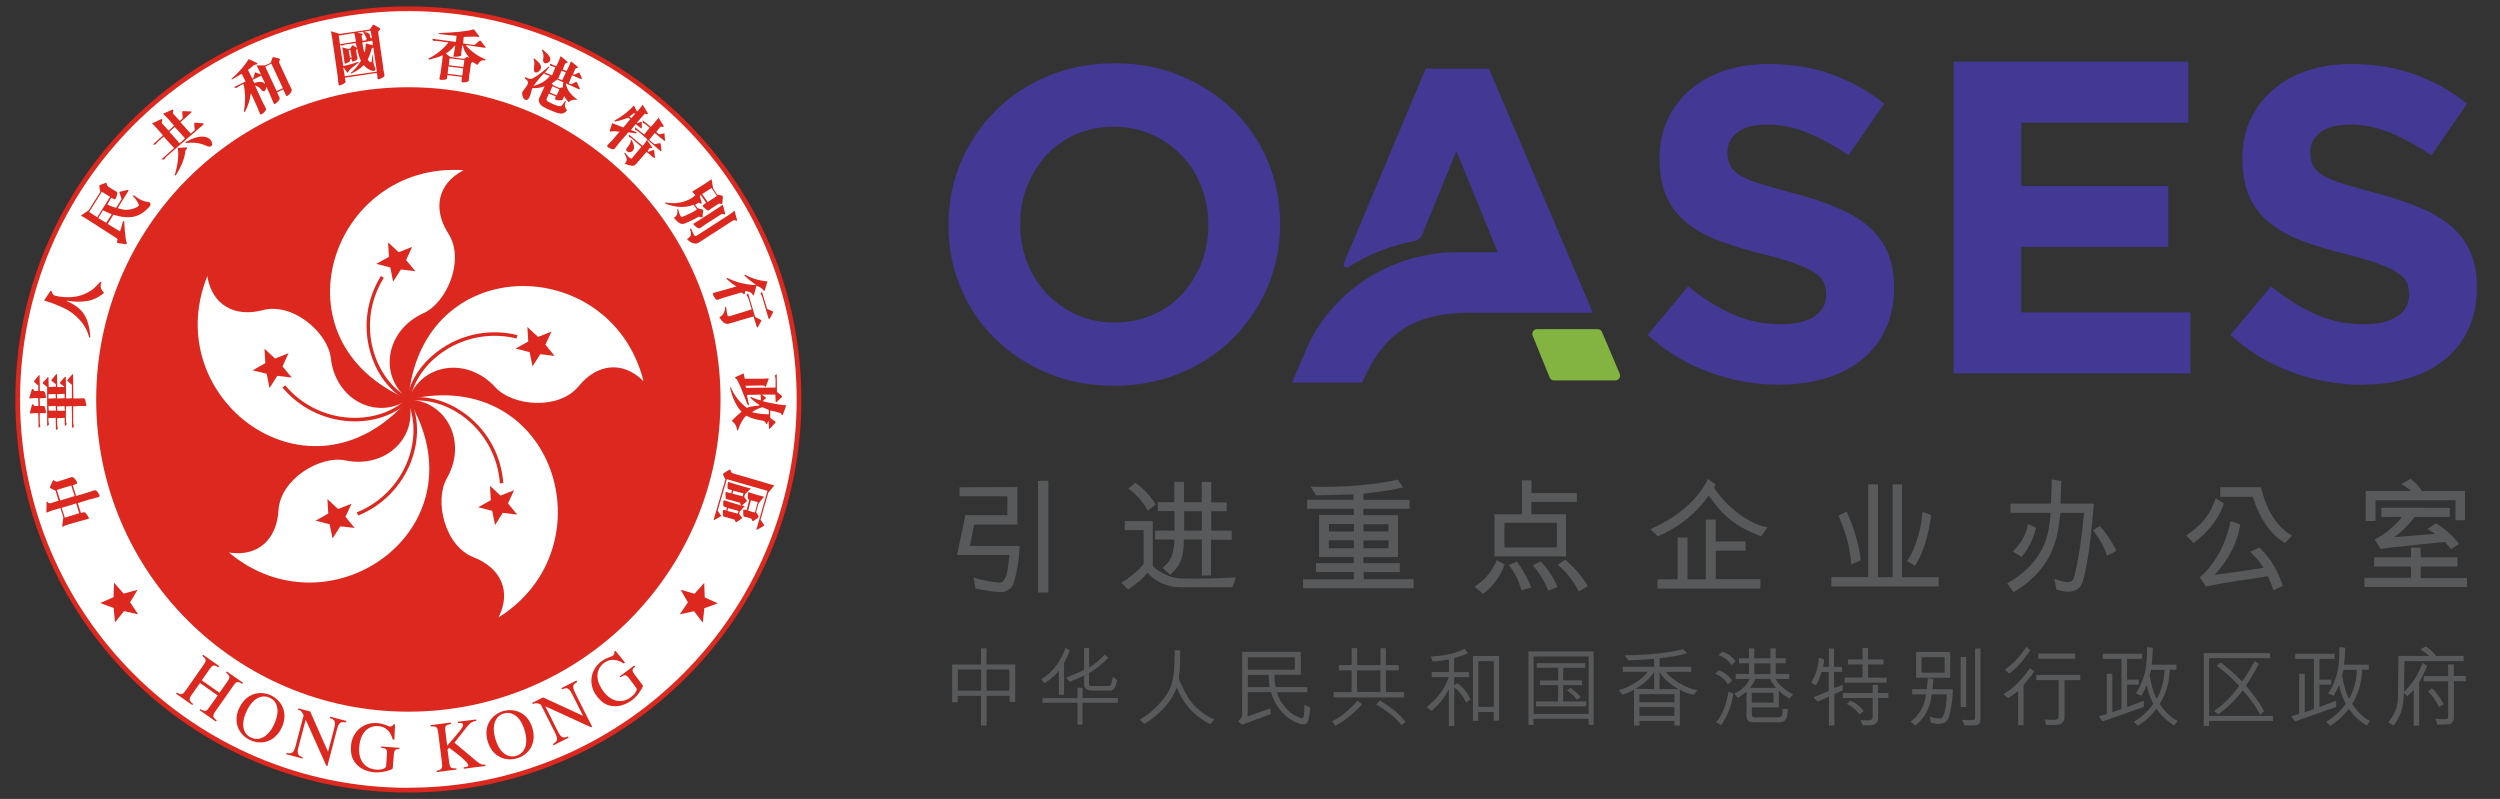 <?xml version="1.0" encoding="UTF-8"?><svg id="Layer_1" xmlns="http://www.w3.org/2000/svg" viewBox="0 0 234.41 74.91"><rect x="0" y="0" width="234.41" height="74.91" fill="#333333" stroke="none"/><defs><style>.cls-1{fill:#fff;}.cls-2,.cls-3{fill:#dc281e;}.cls-4{fill:#443895;}.cls-5{fill:#58595b;}.cls-6{fill:#83b341;}.cls-3{fill-rule:evenodd;}</style></defs><g><g><g><path class="cls-4" d="M139.61,6.44h-5.93l-7.67,18.24c-.11,.27,.19,.51,.43,.36,1.83-1.17,3.9-2.01,6.12-2.42,.35-.07,.65-.3,.79-.63l3.21-7.82,3.88,9.48h-3.84c-1.46,0-2.88,.21-4.23,.59-4.07,1.14-7.47,3.88-9.38,7.46-.25,.47-.48,.94-.67,1.43l-1.17,2.75h6.56c1.77-4.02,4.23-6.56,10.1-6.56h11.54l-9.74-22.88Z"/><path class="cls-4" d="M104.44,36.17c-2.25,0-4.33-.4-6.22-1.19-1.89-.79-3.53-1.86-4.91-3.22-1.38-1.35-2.45-2.94-3.22-4.76-.77-1.82-1.15-3.78-1.15-5.87v-.08c0-2.09,.39-4.04,1.17-5.87,.78-1.82,1.86-3.42,3.24-4.8,1.38-1.38,3.02-2.46,4.93-3.26,1.91-.79,3.99-1.19,6.24-1.19s4.33,.4,6.22,1.19c1.89,.79,3.53,1.87,4.91,3.22,1.38,1.35,2.45,2.94,3.22,4.76,.76,1.82,1.15,3.78,1.15,5.87v.08c0,2.09-.39,4.04-1.17,5.87-.78,1.82-1.86,3.42-3.24,4.8-1.38,1.38-3.02,2.46-4.93,3.26-1.91,.79-3.99,1.19-6.24,1.19Zm.08-5.93c1.28,0,2.46-.24,3.55-.71,1.09-.47,2.01-1.13,2.78-1.96,.77-.84,1.36-1.8,1.8-2.9,.43-1.1,.65-2.28,.65-3.53v-.08c0-1.25-.22-2.44-.65-3.55-.43-1.11-1.04-2.09-1.84-2.92-.79-.83-1.73-1.5-2.82-1.98-1.09-.49-2.27-.73-3.55-.73s-2.5,.24-3.57,.71c-1.07,.47-1.99,1.13-2.76,1.96-.77,.84-1.36,1.8-1.8,2.9-.43,1.1-.65,2.28-.65,3.53v.08c0,1.25,.22,2.44,.65,3.55,.43,1.11,1.04,2.09,1.84,2.92,.79,.83,1.73,1.5,2.8,1.98,1.07,.49,2.26,.73,3.57,.73Z"/><path class="cls-4" d="M166.9,36.08c-2.23,0-4.41-.38-6.56-1.15-2.14-.77-4.09-1.94-5.85-3.53l3.8-4.55c1.34,1.09,2.71,1.95,4.11,2.59,1.41,.64,2.94,.96,4.61,.96,1.34,0,2.37-.24,3.11-.73,.74-.49,1.11-1.16,1.11-2.03v-.08c0-.42-.08-.79-.23-1.11-.15-.32-.45-.62-.88-.9s-1.03-.56-1.8-.84c-.77-.28-1.77-.57-2.99-.88-1.48-.36-2.82-.77-4.02-1.21-1.2-.44-2.22-.99-3.06-1.65-.84-.65-1.49-1.47-1.95-2.44-.46-.97-.69-2.19-.69-3.63v-.08c0-1.34,.25-2.54,.75-3.61,.5-1.07,1.2-2,2.1-2.78,.9-.78,1.97-1.38,3.22-1.8,1.25-.42,2.62-.63,4.13-.63,2.14,0,4.11,.32,5.91,.96,1.8,.64,3.44,1.56,4.95,2.76l-3.34,4.84c-1.31-.89-2.59-1.59-3.84-2.11-1.25-.51-2.51-.77-3.76-.77s-2.19,.24-2.82,.73c-.63,.49-.94,1.09-.94,1.82v.08c0,.47,.09,.88,.27,1.23,.18,.35,.51,.66,.98,.94,.47,.28,1.12,.54,1.95,.79,.82,.25,1.86,.54,3.12,.88,1.48,.39,2.8,.83,3.96,1.32,1.16,.49,2.14,1.07,2.93,1.75,.79,.68,1.4,1.48,1.8,2.4,.4,.92,.61,2.02,.61,3.3v.08c0,1.45-.26,2.74-.79,3.86-.53,1.13-1.26,2.07-2.2,2.84-.94,.77-2.06,1.35-3.37,1.75-1.3,.4-2.75,.61-4.34,.61Z"/><path class="cls-4" d="M221.55,36.08c-2.23,0-4.41-.38-6.56-1.15-2.14-.77-4.09-1.94-5.85-3.53l3.8-4.55c1.34,1.09,2.71,1.95,4.11,2.59,1.41,.64,2.94,.96,4.61,.96,1.34,0,2.37-.24,3.11-.73,.74-.49,1.11-1.16,1.11-2.03v-.08c0-.42-.08-.79-.23-1.11-.15-.32-.45-.62-.88-.9s-1.03-.56-1.8-.84c-.77-.28-1.77-.57-2.99-.88-1.48-.36-2.82-.77-4.02-1.21-1.2-.44-2.22-.99-3.06-1.65-.84-.65-1.49-1.47-1.95-2.44-.46-.97-.69-2.19-.69-3.63v-.08c0-1.34,.25-2.54,.75-3.61,.5-1.07,1.2-2,2.1-2.78,.9-.78,1.97-1.38,3.22-1.8,1.25-.42,2.62-.63,4.13-.63,2.14,0,4.11,.32,5.91,.96,1.8,.64,3.44,1.56,4.95,2.76l-3.34,4.84c-1.31-.89-2.59-1.59-3.84-2.11-1.25-.51-2.51-.77-3.76-.77s-2.19,.24-2.82,.73c-.63,.49-.94,1.09-.94,1.82v.08c0,.47,.09,.88,.27,1.23,.18,.35,.51,.66,.98,.94,.47,.28,1.12,.54,1.95,.79,.82,.25,1.86,.54,3.12,.88,1.48,.39,2.8,.83,3.96,1.32,1.16,.49,2.14,1.07,2.93,1.75,.79,.68,1.4,1.48,1.8,2.4,.4,.92,.61,2.02,.61,3.3v.08c0,1.45-.26,2.74-.79,3.86-.53,1.13-1.26,2.07-2.2,2.84-.94,.77-2.06,1.35-3.37,1.75-1.3,.4-2.75,.61-4.34,.61Z"/><path class="cls-6" d="M143.71,31.48l1.59,3.91c.07,.17,.23,.28,.42,.28h5.74c.32,0,.54-.33,.41-.63l-1.66-3.91c-.07-.17-.23-.27-.41-.27h-5.67c-.32,0-.54,.32-.42,.62Z"/><path class="cls-4" d="M183.17,5.78h22.01v5.72h-15.66v5.93h13.78v5.72h-13.78v6.14h15.87v5.72h-22.21V5.78Z"/></g><g><path class="cls-5" d="M95.61,51.16c-.06,1.32-.26,2.56-.6,3.64-.21,.4-.63,.67-1.05,.72-.85-.02-1.67-.15-2.5-.35-.06-.33-.09-.63-.17-1,.86,.24,1.61,.41,2.41,.45,.18,.02,.33-.06,.43-.21,.39-.59,.41-1.5,.52-2.37h-4.91l.78-3.74h3.93s.01-1.77,.01-1.77h-4.49v-.84s5.42-.02,5.42-.02v3.51h-4.05l-.4,2.01h4.68Zm2.69-6.07v10.47h-.97v-10.47h.97Z"/><path class="cls-5" d="M115.57,55.06h-4.84c-1.28,0-2.37-.5-3.14-1.36-.37,.51-1.14,1.14-1.82,1.57l-.63-.63c.67-.4,1.43-.98,2.09-1.75v-3.19h-1.77v-.84h2.63v4.21c.34,.38,1.44,1.11,2.5,1.16,2.24,.09,3.99-.04,5.3-.09l-.33,.91Zm-7.94-7.17c-.41-.8-1.26-1.72-1.83-2.07l.64-.55c.68,.47,1.28,1.03,1.92,2.03l-.73,.59Zm5.05-.79v-1.91h.89v1.91h1.45v.84h-1.45v1.82h1.92v.85h-1.94v3.35h-.86v-3.38h-1.69c-.01,1.38-.13,2.32-1.28,3.31l-.72-.64c.81-.65,1.07-1.3,1.12-2.66h-1.82v-.84h1.83v-1.83h-1.57v-.84h1.55v-1.9h.91v1.91h1.65Zm-1.65,2.66h1.66v-1.82h-1.66v1.82Z"/><path class="cls-5" d="M122.89,45.63c2.6,.12,6.54-.2,8.16-.67l.52,.74c-1.31,.32-2.56,.45-3.72,.59v.58s4.32,0,4.32,0v.84h-4.33v.59h3.25v3.93h-3.25v.57h3.41v.84h-3.39s.02,.67,.02,.67h4.66s.01,.85,.01,.85h-10.37v-.84s4.76,0,4.76,0v-.69h-3.55v-.83h3.54v-.58s-3.25,0-3.25,0v-3.93h3.26v-.58h-4.38v-.85h4.35v-.5l-3.51,.09-.52-.84Zm1.71,5.77h2.34s.01-.74,.01-.74h-2.35v.74Zm2.35-1.56v-.71h-2.34v.71h2.34Zm.89-.01h2.34v-.68h-2.34v.68Zm0,.84v.73h2.35v-.74s-2.35,.01-2.35,.01Z"/><path class="cls-5" d="M138.26,55.01c1.02-.63,1.64-1.46,2.08-2.47l.74,.38c-.41,1.24-1.3,2.23-2.02,2.76l-.8-.67Zm1.88-6.79h2.56v-3.18h.9v1.19h4.25v.83h-4.26v1.15h3.25v3.96h-6.71v-3.94Zm5.84,.8h-4.92v2.31h4.92v-2.31Zm-3.76,3.64c.47,.59,1,1.48,1.36,2.43l-.93,.26c-.22-.87-.58-1.62-1.19-2.37l.77-.32Zm2.24-.02c.6,.6,1.22,1.51,1.58,2.41l-.87,.33c-.33-.84-.89-1.76-1.46-2.37l.76-.37Zm3.57,2.81c-.46-.92-1.23-1.9-1.97-2.5l.7-.47c.83,.72,1.62,1.59,2.12,2.48l-.85,.5Z"/><path class="cls-5" d="M160.71,45.71c.97,1.55,3.14,3.45,5.02,3.73l-.59,.84c-2.8-.98-4-2.48-4.92-3.83-.87,1.25-2.21,2.72-4.78,3.83l-.69-.66c1.89-.85,4.16-2.24,5.41-4.71l.7,.51-.14,.3Zm.17,5.92v2.67h4.18v.89h-9.65v-.87h1.89v-3.92h.93v3.92h1.71v-5.6h.93v2.05h2.8v.86h-2.8Z"/><path class="cls-5" d="M181.77,54.12v.86h-10.05v-.87h3.45v-8.7h.92v8.71h1.37v-8.7h.89v8.7h3.42Zm-8.62-6.15c.6,1.32,1.16,2.98,1.32,4.56l-.9,.39c-.06-1.61-.6-3.25-1.19-4.58l.77-.37Zm7.93,.32c-.24,1.85-.74,3.57-1.52,4.77l-.76-.46c.82-1.07,1.38-3.19,1.46-4.6l.81,.3Z"/><path class="cls-5" d="M192.3,47.24c.04-.38,.05-1.11,.08-2.29l.9,.15c-.04,.74-.05,1.57-.09,2.12h3.14c-.19,2.41-.57,6.05-1.12,7.5-.2,.55-.8,.84-1.58,.74-.22-.02-.56-.11-.8-.18l-.21-1c.7,.19,1.38,.55,1.77,.07,.52-1.53,.87-4.72,1.02-6.26h-2.22c-.2,1.59-.3,5.06-4.41,7.44l-.57-.84c1.23-.71,2.42-1.67,3.19-3.08,.58-1.06,.78-2.14,.87-3.53h-3.76v-.86h3.79Zm-1.39,2.24c-.28,1.22-.86,2.18-1.38,2.74l-.8-.51c.72-.7,1.24-1.55,1.43-2.57l.76,.34Zm6.66,2.62c-.27-.8-.73-1.66-1.33-2.37l.65-.41c.47,.5,1.12,1.42,1.56,2.33l-.87,.46Z"/><path class="cls-5" d="M208.51,47.2c-.3,1.16-1.38,2.68-2.83,3.71l-.7-.7c1.52-1.03,2.26-1.95,2.77-3.48l.76,.47Zm4.65,8.14c-.15-.51-.33-.91-.52-1.31-1.25,.22-4.7,.67-5.79,.97l-.59-.86c1.91-1.66,2.66-4.03,2.88-5.28l.91,.31c-.21,1.57-.98,3.18-2.4,4.74,1.91-.27,3.2-.43,4.59-.67-.34-.54-.67-.96-1.26-1.51l.87-.39c1.05,1,1.76,2.23,2.2,3.6l-.9,.41Zm1.09-4.43c-1.65-.91-2.66-3.05-3.01-4.33h-3.06v-.9h3.81c.44,1.77,1.2,3.52,2.92,4.55l-.66,.69Z"/><path class="cls-5" d="M221.7,55.04v-.86h4.36v-1.06h-3.45v-.86h3.45v-.91h.9l.02,.91h3.44v.86h-3.44s0,1.08,0,1.08h4.33s0,.84,0,.84h-9.61Zm8.54-6.26v-1.88h-7.5v1.95h-.92v-2.81h4.25c-.12-.15-.46-.38-.91-.66l.86-.48c.48,.33,.84,.76,1.07,1.14h4.04v2.74h-.9Zm-.41,2.72c-.13-.19-.41-.47-.6-.69-2.08,.24-4.65,.44-6,.66-.19-.31-.37-.54-.57-.89,1.06-.53,1.98-1.37,2.56-2.11h-1.93v-.86s6.41,.01,6.41,.01v.85h-3.29c-.59,.79-1.35,1.52-1.93,1.89l3.85-.3-.72-.46,.77-.53c.73,.37,1.72,1.25,2.18,1.94l-.74,.48Z"/></g></g><g><path class="cls-5" d="M89.28,65.84v-3.53h2.7v-1.52s.52,0,.52,0v1.51h2.69v3.52h-.53v-.57h-2.15v2.78h-.53v-2.78h-2.18v.6h-.53Zm2.7-3.07h-2.17v1.99h2.18v-1.99Zm2.66,0h-2.14v1.99h2.14v-1.99Z"/><path class="cls-5" d="M99.76,65.14h-.48v-2.24c-.32,.39-.75,.83-1.35,1.15l-.31-.37c1.13-.6,1.89-1.85,2.3-2.92l.4,.23c-.19,.46-.33,.75-.55,1.16v2.99Zm1.27-.65h.47v.96h3.32v.44h-3.32v2.05h-.47v-2.05h-3.28v-.43h3.28v-.97Zm3.73-.75c-.1,.37-.19,1.01-.62,1.01h-1.61c-.35,0-.57-.04-.74-.2-.14-.18-.14-.32-.14-.51v-.7c-.34,.17-.91,.41-1.36,.59l-.32-.39c.56-.23,1.14-.45,1.68-.74v-2.05h.47v1.84c.48-.28,1.03-.74,1.45-1.2l.35,.28c-.53,.56-1.16,1.08-1.81,1.44v1c0,.14,.03,.21,.19,.21h1.64c.14,0,.2-.06,.22-.16,.1-.27,.13-.42,.18-.69l.4,.28Z"/><path class="cls-5" d="M110.66,60.96c0,.87,0,1.71-.12,2.54,0,.13,.06,.29,.1,.41,.11,.23,.4,.86,.68,1.35l.03,.06c.52,.91,1.53,1.73,2.52,2.13l-.39,.45c-.29-.12-.58-.31-.83-.49-1.11-.75-1.88-1.81-2.31-2.96-.43,1.21-1.33,2.22-2.43,3.02-.21,.15-.4,.26-.61,.4-.16-.12-.3-.25-.42-.39,.51-.31,.99-.67,1.44-1.1,.55-.52,1.07-1.16,1.37-1.81,.47-1,.43-2.46,.45-3.6h.53Z"/><path class="cls-5" d="M122.57,64.91h-2.83c.04,.22,.14,.43,.23,.63l.04,.08c.16,.31,.35,.53,.59,.81,.38,.43,.9,.76,1.44,.91,.07,0,.14-.02,.17-.09,.06-.18,.06-.39,.09-.58v-.59c.18,.07,.36,.18,.55,.26-.02,.31-.05,.63-.12,.92-.02,.23-.08,.48-.31,.61-.35,.15-.69-.06-1-.18-1.1-.53-1.96-1.64-2.24-2.79h-2.19v2.27l2.13-.75,.02,.54-1.81,.67c-.28,.1-.56,.22-.85,.32-.14-.13-.29-.23-.43-.34,.29-.14,.42-.39,.42-.7v-5.79h5.5v2.15s-2.47,0-2.47,0c0,.39,.03,.79,.11,1.15h2.97s0,.48,0,.48Zm-5.57-1.62v1.14s2.05,0,2.05,0c-.07-.37-.08-.76-.1-1.15h-1.95Zm0-1.65v1.16h4.41s0-1.17,0-1.17h-4.41Z"/><path class="cls-5" d="M127.72,66.03c-.7,.79-1.6,1.54-2.5,2.01l-.3-.42c.59-.3,1.13-.68,1.63-1.16,.3-.3,.55-.53,.73-.75l.44,.33Zm2.23-5.26v1.59h1.2v.5h-1.2v2.03h1.69v.5s-6.6,0-6.6,0v-.5h1.69v-2.03h-1.2v-.49l1.21-.02v-1.58h.52v1.59s2.18,0,2.18,0v-1.58h.52Zm-.52,2.09h-2.18v2.02s2.18,0,2.18,0v-2.02Zm-.03,2.82c.87,.54,1.74,1.15,2.39,2.01l-.37,.3c-.64-.8-1.56-1.46-2.38-1.93l.36-.38Z"/><path class="cls-5" d="M137.47,65.89c-.24-.53-.6-1.08-1.11-1.43v3.61h-.51v-3.45c-.35,.74-.95,1.46-1.61,2.04l-.47-.35c.93-.73,1.73-1.75,2.07-2.82h-1.6v-.48h1.62s0-1.17,0-1.17c-.49,.06-1,.17-1.52,.18l-.2-.45c1.12-.09,2.22-.23,3.18-.73l.31,.39c-.22,.13-.47,.21-.71,.3l-.57,.18v1.31h1.4s0,.47,0,.47h-1.4s0,.77,0,.77l.29-.2c.31,.2,.56,.45,.79,.75,.19,.24,.32,.51,.45,.77l-.42,.3Zm3.1,1.68h-.51s0-.81,0-.81h-1.45v.83h-.5v-6.08h2.45v6.06Zm-1.95-1.29h1.45v-4.29h-1.45v4.29Z"/><path class="cls-5" d="M148.96,67.4h-5.18v.57h-.47v-6.89s6.12,0,6.12,0v6.89h-.48v-.58Zm-5.16-.46h5.16v-5.39h-5.16v5.39Zm4.92-.71h-4.7v-.46h2.07v-1.53h-1.69v-.44h1.7v-1.19h-2.01v-.43h4.55v.44h-2.07v1.17h1.77v.45h-1.77v1.53h2.16v.45Zm-1.48-1.73c.32,.22,.75,.55,.96,.87-.11,.08-.22,.17-.34,.24-.25-.34-.59-.64-.93-.87l.31-.24Z"/><path class="cls-5" d="M157.51,68.03h-.51v-.43h-3.28v.43h-.51v-3.35c-.34,.18-.7,.33-1.06,.46l-.37-.42c1-.31,2.01-.83,2.71-1.72h-2.33v-.48h2.94v-.74c-.77,.06-1.56,.11-2.43,.13l-.34-.47c2.33,0,4.38-.27,5.48-.57l.38,.37c-.8,.25-1.7,.38-2.58,.48v.8h2.97v.48h-2.37c.55,.79,1.99,1.57,2.95,1.72l-.37,.42c-.55-.1-.79-.22-1.28-.47v3.35Zm-2.41-5.02c-.47,.71-1.11,1.22-1.78,1.58l1.78,.02v-1.6Zm1.9,2.08h-3.28v.75h3.28v-.75Zm0,2.03v-.82h-3.28v.82h3.28Zm-1.38-4.11l-.02,1.6h1.77c-.47-.27-1.37-.87-1.76-1.6Z"/><path class="cls-5" d="M162,64.17c-.23-.43-.69-.81-1.16-.98l.3-.35c.49,.15,1.04,.56,1.25,1l-.38,.33Zm-1.1,3.56c.64-.67,1.02-1.9,1.17-2.86l.45,.15c-.15,1.06-.51,2.1-1.14,2.96l-.48-.26Zm1.44-5.36c-.2-.44-.84-.83-1.2-.94l.38-.33c.47,.17,.91,.47,1.2,.91l-.38,.36Zm2.05,5.35c-.38,0-.63-.18-.63-.5v-2.37c-.29,.22-.52,.42-.83,.58l-.32-.39c.62-.28,1.16-.76,1.45-1.38h-1.32v-.47h1.25v-1h-.94v-.47h.94v-.93h.5v.93h1.51v-.93h.5v.93h.94v.47h-.94v1h1.27v.47h-1.28c.2,.48,.91,1.1,1.64,1.44l-.34,.39c-.36-.17-.72-.43-1-.73v1.57h-2.53v.69c0,.14,.07,.24,.28,.24h2.21c.45,0,.38-.47,.39-.79h.5c-.04,.52-.04,1.25-.75,1.25h-2.5Zm.2-4.06c-.1,.31-.3,.58-.51,.84h2.46c-.23-.26-.42-.55-.59-.84h-1.35Zm-.34,2.22h2.04v-.92h-2.04v.92Zm.24-3.68v1h1.51v-1h-1.51Z"/><path class="cls-5" d="M171.5,65.32l-1.09,.47-.37-.41,1.43-.59v-1.78h-.68c-.12,.45-.27,.79-.51,1.25l-.46-.25c.46-.75,.65-1.45,.73-2.33l.49,.14c0,.18-.06,.45-.1,.71h.54v-1.73h.49s0,1.73,0,1.73h.75v.47s-.75,0-.75,0v1.52s.81-.31,.81-.31v.52l-.78,.34v2.96h-.51v-2.73Zm2.95,2.19c.3,.02,.61,.05,.92,.02,.07-.03,.16-.08,.2-.17l.02-.14v-1.77h-2.8v-.47h2.8v-.75h.5v.75h.97v.47h-.96v1.97c0,.23-.19,.44-.4,.54-.31,.09-.69,.02-1.04,.05l-.21-.5Zm2.44-3.98v.48h-3.93v-.48h1.68v-1.23s-1.36,0-1.36,0v-.47s1.36,0,1.36,0v-1.07h.51v1.07h1.45v.47s-1.44,0-1.44,0v1.24s1.74,0,1.74,0Zm-2.53,3.45c-.32-.41-.73-.79-1.2-.97l.33-.31c.5,.18,.91,.54,1.26,.96l-.39,.33Z"/><path class="cls-5" d="M181.28,63.69c-.02,.31-.06,.71-.09,.93h1.91c0,.71-.1,1.43-.23,2.11-.06,.3-.15,.85-.6,1.06-.14,.06-.39,.1-.62,.08-.22-.02-.42-.06-.6-.11l-.11-.56c.16,.06,.49,.14,.63,.15,.31,.03,.48,.03,.61-.18,.22-.37,.35-1.35,.36-2.06h-1.4c-.14,1.13-.6,2.21-1.57,2.93l-.42-.39c.75-.45,1.38-1.64,1.44-2.54h-1.3v-.49h1.37c.05-.31,.07-.69,.1-1.04l.53,.1Zm-1.62-.14v-2.42h3.2v2.42h-3.2Zm.51-1.93v1.45h2.17v-1.45h-2.17Zm4.19-.02v4.69h-.52v-4.69h.52Zm-.39,5.89c.4,.02,.71,.05,1.01,.02,.14-.02,.21-.06,.21-.23v-6.47h.51v6.58c0,.32-.14,.62-.51,.62h-.98l-.23-.51Z"/><path class="cls-5" d="M189.24,64.77c-.24,.22-.73,.55-.95,.7-.15-.14-.32-.26-.43-.39,.99-.56,1.82-1.49,2.47-2.42l.41,.27c-.2,.36-.67,.92-1,1.3v3.77h-.51v-3.23Zm1.13-3.81c-.52,.79-1.17,1.62-1.97,2.19-.04,.02-.02-.04-.06-.05l-.36-.31c.81-.56,1.48-1.31,2.01-2.13l.38,.3Zm.56,2.81v-.49h4.13v.49h-1.48v3.55c-.04,.26-.14,.43-.33,.55-.14,.09-.33,.1-.51,.1h-.87c-.05-.17-.12-.33-.16-.51,.35,.03,.72,.03,1.08,.02,.1-.02,.22-.08,.24-.26v-3.45h-2.12Zm3.63-2h-3.44v-.49h3.44v.49Z"/><path class="cls-5" d="M201.03,66.27c-.53,.19-1.07,.39-1.6,.57l-2.28,.8-.36-.47,.75-.23v-3.76h.52v3.6l.86-.3v-4.7h-1.76v-.48h3.69s0,.48,0,.48h-1.41v1.94h1.1v.48h-1.1s0,2.09,0,2.09l1.57-.59v.57Zm.82-5.52c0,.48-.05,1.09-.1,1.57h2.32s0,.47,0,.47h-.63s-.02,.33-.02,.33c-.06,1.05-.38,2.03-.92,2.89,.43,.63,1.02,1.28,1.69,1.59-.11,.14-.23,.27-.33,.42-.64-.39-1.23-.92-1.65-1.54,0,0-.02,0-.03,0-.47,.63-1.08,1.18-1.72,1.57l-.39-.37c.71-.42,1.35-1,1.84-1.68-.28-.56-.51-1.13-.62-1.77-.16,.35-.31,.68-.51,1.01l-.52-.22c.08-.13,.17-.25,.23-.38,.47-.83,.72-1.73,.79-2.69,.02-.26,.05-1.02,.03-1.28l.53,.06Zm-.15,2.05c-.03,.15-.08,.34-.13,.47,.1,.78,.28,1.53,.63,2.22l.03,.02c.46-.81,.7-1.75,.72-2.7h-1.25Z"/><path class="cls-5" d="M212.85,61.24v.47h-5.72v5.42h5.99v.47h-5.99v.47h-.5v-6.83h6.22Zm-1.15,5.38c-.37-.63-.89-1.32-1.41-1.89-.62,.86-1.46,1.65-2.32,2.26l-.37-.34c.92-.58,1.73-1.47,2.36-2.34-.58-.63-1.37-1.33-2.11-1.9l.37-.3c.71,.55,1.35,1.09,2.01,1.79,.43-.61,.83-1.27,1.18-1.92l.39,.26c-.25,.48-.5,.91-.79,1.39-.14,.22-.28,.43-.42,.65l.79,1c.35,.44,.65,.92,.91,1.4l-.38,.33-.22-.39Z"/><path class="cls-5" d="M219.07,66.27c-.53,.19-1.07,.39-1.6,.57l-2.28,.8-.36-.47,.75-.23v-3.76h.52v3.6l.86-.3v-4.7h-1.76v-.48h3.69s0,.48,0,.48h-1.41v1.94h1.1v.48h-1.1s0,2.09,0,2.09l1.57-.59v.57Zm.82-5.52c0,.48-.05,1.09-.1,1.57h2.32s0,.47,0,.47h-.63s-.02,.33-.02,.33c-.06,1.05-.38,2.03-.92,2.89,.43,.63,1.02,1.28,1.69,1.59-.11,.14-.23,.27-.33,.42-.64-.39-1.23-.92-1.65-1.54,0,0-.02,0-.03,0-.47,.63-1.08,1.18-1.72,1.57l-.39-.37c.71-.42,1.35-1,1.84-1.68-.28-.56-.51-1.13-.62-1.77-.16,.35-.31,.68-.51,1.01l-.52-.22c.08-.13,.17-.25,.23-.38,.47-.83,.72-1.73,.79-2.69,.02-.26,.05-1.02,.03-1.28l.53,.06Zm-.15,2.05c-.03,.15-.08,.34-.13,.47,.1,.78,.28,1.53,.63,2.22l.03,.02c.46-.81,.7-1.75,.72-2.7h-1.25Z"/><path class="cls-5" d="M226.32,64.68c-.17,.18-.41,.42-.59,.59-.13-.09-.22-.22-.35-.28,0,.07-.02,.1,0,.17,0,.95-.23,1.79-.72,2.55-.09,.1-.14,.23-.25,.32l-.47-.3c.38-.52,.75-1.04,.82-1.69,.09-.28,.08-.55,.08-.85l.05-3.69h2.87c-.23-.22-.54-.46-.83-.59,.14-.11,.34-.18,.5-.3,.37,.19,.76,.59,1,.89h2.57v.49h-5.55l-.04,2.87c.82-.75,1.36-1.71,1.74-2.7,.14,.09,.29,.18,.43,.28-.23,.51-.43,1.04-.75,1.52v4.08h-.51v-3.37Zm3.77-1.3h1.11v.49s-1.11,0-1.11,0v3.48c0,.25-.18,.47-.42,.55-.35,.06-.76,.02-1.14,.04-.03-.19-.12-.37-.18-.55,.34,.02,.68,.06,1.03,.03,.07-.02,.15-.08,.17-.15v-3.39h-2.29v-.49h2.29v-1.09h.53v1.09Zm-1.39,2.92c-.26-.53-.56-1.03-1.04-1.44,.1-.11,.23-.2,.34-.32,.21,.12,.35,.34,.51,.53,.25,.29,.43,.63,.62,.96l-.43,.27Z"/></g></g><g><path class="cls-2" d="M38.29,.6C17.94,.6,1.44,17.1,1.44,37.46s16.49,36.85,36.85,36.85,36.85-16.5,36.85-36.85S58.64,.6,38.29,.6"/><path class="cls-1" d="M38.29,73.87C18.18,73.87,1.88,57.56,1.88,37.46S18.18,1.04,38.29,1.04s36.41,16.3,36.41,36.41-16.3,36.41-36.41,36.41"/><path class="cls-2" d="M38.29,66.73c16.17,0,29.27-13.11,29.27-29.27s-13.11-29.28-29.27-29.28S9.02,21.28,9.02,37.46s13.1,29.27,29.27,29.27"/><path class="cls-1" d="M38.29,37.46c-12.96-5.48-7.21-22.35,5.18-21.5-2.5,1.29-2.87,3.69-1.44,5.92,1.61,2.49-.15,6.5-2.31,7.48-3.56,1.6-4.27,5.87-1.43,8.1"/><path class="cls-1" d="M38.29,37.46c-9.21,10.63-23.49-.05-18.85-11.57,.45,2.78,2.63,3.87,5.19,3.19,2.86-.75,6.14,2.15,6.39,4.51,.43,3.88,4.27,5.88,7.27,3.86"/><path class="cls-1" d="M38.29,37.46c7.27,12.04-7.3,22.32-16.82,14.35,2.78,.43,4.49-1.3,4.64-3.95,.17-2.96,3.94-5.18,6.27-4.69,3.83,.8,6.92-2.24,5.92-5.72"/><path class="cls-1" d="M38.29,37.46c13.7-3.19,18.97,13.84,8.45,20.44,1.27-2.52,.15-4.67-2.32-5.64-2.76-1.07-3.71-5.35-2.52-7.41,1.94-3.39,0-7.26-3.61-7.39"/><path class="cls-1" d="M38.29,37.46c1.2-14.01,19.02-13.77,22.05-1.72-2-1.98-4.4-1.59-6.07,.46-1.88,2.3-6.23,1.87-7.83,.11-2.63-2.89-6.91-2.25-8.15,1.15"/><polygon class="cls-2" points="37.59 25.27 36.86 26.41 36.6 25.08 35.28 24.74 36.47 24.08 36.39 22.73 37.38 23.65 38.64 23.15 38.08 24.38 38.94 25.43 37.59 25.27"/><polygon class="cls-2" points="26.49 34.36 27.35 35.4 26 35.24 25.27 36.39 25.01 35.05 23.69 34.72 24.88 34.05 24.8 32.7 25.79 33.62 27.05 33.12 26.49 34.36"/><polygon class="cls-2" points="31.7 47.73 32.96 47.23 32.39 48.46 33.25 49.5 31.91 49.35 31.18 50.49 30.91 49.16 29.6 48.82 30.78 48.15 30.7 46.8 31.7 47.73"/><polygon class="cls-2" points="46.02 46.9 45.94 45.55 46.93 46.47 48.2 45.97 47.63 47.2 48.49 48.25 47.14 48.09 46.42 49.23 46.15 47.9 44.84 47.56 46.02 46.9"/><polygon class="cls-2" points="49.66 33.02 48.35 32.68 49.53 32.02 49.45 30.66 50.45 31.59 51.71 31.09 51.14 32.32 52 33.37 50.66 33.21 49.93 34.35 49.66 33.02"/><path class="cls-2" d="M38.37,37.31c-1.57-.8-2.83-2.48-3.38-4.49-.63-2.29-.27-4.77,1-6.77l-.27-.17c-1.31,2.09-1.69,4.65-1.03,7.03,.58,2.13,1.87,3.83,3.55,4.69l.15-.29Z"/><path class="cls-2" d="M38.18,37.34c-1.25,1.25-3.23,1.93-5.31,1.83-2.38-.11-4.62-1.22-6.13-3.04l-.25,.21c1.58,1.89,3.9,3.04,6.37,3.16,2.2,.1,4.22-.61,5.55-1.93l-.23-.23Z"/><path class="cls-2" d="M38.15,37.53c.79,1.57,.83,3.67,.1,5.61-.84,2.23-2.59,4.02-4.79,4.9l.12,.3c2.28-.92,4.09-2.77,4.97-5.08,.78-2.05,.73-4.2-.11-5.87l-.29,.15Z"/><path class="cls-2" d="M38.32,37.61c1.74-.27,3.75,.34,5.37,1.64,1.86,1.49,3.02,3.7,3.18,6.07l.32-.02c-.17-2.46-1.37-4.75-3.3-6.29-1.72-1.37-3.76-1.99-5.62-1.71l.05,.31Z"/><path class="cls-2" d="M48.5,31.42c-2.39-.6-4.94-.16-7,1.2-1.84,1.21-3.06,2.96-3.36,4.82l.32,.05c.28-1.74,1.48-3.46,3.22-4.6,1.99-1.31,4.45-1.73,6.75-1.15l.08-.31Z"/><path class="cls-2" d="M22.44,66.38c.65-1.4,1.97-1.65,2.96-1.18,1,.47,1.67,1.63,1.01,3.03-.6,1.29-1.86,1.68-2.96,1.16-1.1-.51-1.62-1.72-1.02-3.01m3.28,1.51c.64-1.39,.2-2.19-.42-2.47-.62-.29-1.52-.11-2.17,1.27-.62,1.34-.25,2.17,.43,2.47,.67,.32,1.55,.06,2.17-1.28"/><path class="cls-2" d="M45.73,69.52c-.44-1.48,.39-2.53,1.44-2.84,1.05-.31,2.32,.12,2.75,1.59,.41,1.37-.28,2.49-1.44,2.83-1.16,.35-2.35-.22-2.75-1.58m3.46-1.04c-.43-1.46-1.3-1.78-1.96-1.58-.65,.19-1.21,.93-.78,2.39,.42,1.41,1.24,1.79,1.96,1.58,.71-.22,1.2-.98,.78-2.39"/><path class="cls-3" d="M43.71,4.28l-.05-.05h.07s1.72,.25,1.72,.25c.05,0,.06,0,.07,0,.01-.04,0-.06-.02-.1l-.42-.54s-.03-.03-.06-.03c-.03,0-.06,0-.08,.03l-.45,.38-1.07-.15,.06-.6c.15-.02,.35-.02,.63-.03,.29,0,.47,0,.55,0,.05,0,.09,.02,.13,.03,.03,.01,.05,.01,.08,0,.03-.01,.04-.03,.05-.05,0-.02,0-.04-.01-.06l-.48-.61c-.66,.19-1.77,.3-3.28,.35v.08c.44,.06,1,.13,1.66,.18l-.06,.57-2.23-.29,.13,.2c.11-.02,.29-.01,.58,.03l.78,.11h.04c-.47,.61-1.09,1.11-1.88,1.52l.05,.1c.63-.16,1.05-.3,1.25-.41l.04-.02v.05s-.06,.6-.06,.6l-.15,1.09-.1,.47s0,.04,0,.05c.02,.02,.05,.04,.15,.06,.11,0,.24,0,.37-.02,.17-.04,.19-.08,.19-.1l.03-.33,1.37,.17-.04,.44s0,.06,.11,.07c.11,.02,.23,0,.37-.03,.18-.05,.2-.09,.2-.1l.05-.5,.16-1.13s.04-.08,.09-.11c.06-.02,.06-.04,.06-.04,.23,.13,.37,.23,.45,.28,.13-.19,.23-.31,.32-.37,.09-.06,.2-.08,.33-.06,.02,0,.05,0,.07,.01l.05-.1c-.71-.29-1.34-.73-1.85-1.31m-.25,2.18l-.09,.65-1.37-.17,.07-.68,1.37,.17,.02,.03Zm.11-.78l-.09,.62-1.37-.16,.07-.65,1.37,.16,.02,.03Zm.42-.28l-.05,.02c-.07-.06-.1-.08-.11-.08l-.29,.2-1.29-.18-.39-.3v-.04c.31-.19,.57-.42,.78-.7h.07s-.05,.36-.05,.36l-.12,.63s.01,.01,.09,.03c.11,.01,.24,0,.4-.02,.21-.04,.23-.08,.23-.09l.05-.5,.06-.44,.06-.02c.07,.41,.27,.77,.56,1.1v.04Z"/><path class="cls-3" d="M50.09,6.15c-.04,.35-.02,.47-.01,.52,.02,.05,.05,.09,.1,.11,.08,.04,.18,.02,.28-.04,.11-.07,.19-.16,.24-.27,.04-.11,.04-.22-.01-.36-.05-.14-.25-.35-.59-.63l-.08,.03c.07,.16,.1,.37,.07,.65m.84-.66c-.03,.22,.01,.35,.13,.41,.09,.04,.19,.03,.3-.02,.11-.06,.19-.13,.22-.22,.11-.23-.13-.57-.7-1.02l-.08,.03,.11,.27c.05,.13,.06,.32,.03,.56m1.88,2.23c-.03,.17-.04,.32-.04,.45l-.33,.06-.58-.26-.13-.17s.14-.11,.5-.36l.56,.24,.02,.03Zm-.37,.66l-.25,.54-.64-.27,.23-.58,.64,.27v.04Zm-2.35-.35l-.07,.02,.04-.06c.22-.33,.54-.72,.94-1.14h.04s.04,.1,.04,.1c.07,0,.16,.03,.27,.08l.19,.08c-.32,.43-.82,.72-1.46,.92m4.27-1.16s-.04-.07-.05-.07c-.02-.01-.05,0-.08,0l-.39,.19-.11-.04,.2-.51s.07-.06,.16-.09c.1-.02,.12-.04,.12-.04,0,0,0-.03-.09-.11l-.58-.47-.17,.4-.24,.51-.37-.14,.22-.54s.06-.06,.15-.08c.1-.02,.11-.04,.11-.04,0,0,0-.03-.11-.13l-.56-.47-.17,.44-.24,.51-.61-.25,.07,.22c.14,.02,.26,.05,.36,.1l.09,.04-.31,.75-.66-.28,.41-.5-.05-.06c-.36,.31-.7,.59-1.02,.82-.34,.23-.56,.35-.67,.35s-.22-.03-.34-.08c-.06-.03-.11-.06-.18-.1l-.06,.09c.17,.14,.27,.25,.3,.34,.03,.09,.02,.19-.03,.28-.04,.09-.12,.2-.24,.36-.12,.15-.19,.25-.22,.3-.05,.11-.05,.26,0,.43,.05,.17,.13,.28,.24,.33,.16,.07,.3-.01,.41-.26,.07-.16,.13-.33,.16-.48,.03-.16,.07-.27,.1-.35,.41,.02,.77-.03,1.1-.15l.06-.02-.03,.06-.48,1.05c-.05,.1-.05,.23,0,.38,.04,.16,.16,.29,.34,.41,.19,.11,.39,.2,.59,.3,.48,.21,.83,.34,1.06,.36,.22,.03,.43-.08,.62-.3-.14-.18-.21-.33-.2-.46,0-.13,.04-.26,.09-.39l-.06-.05s-.08,.12-.15,.22c-.08,.14-.16,.22-.23,.26-.07,.04-.17,.04-.31,0-.13-.04-.31-.1-.53-.2-.27-.13-.44-.22-.49-.28-.06-.07-.06-.16-.01-.26l.19-.41,.64,.26-.07,.21c0,.06,.03,.08,.07,.1,.09,.04,.22,.06,.38,.06,.2-.01,.25-.05,.26-.07l.13-.29,.02-.05,.03,.05c.08,.18,.21,.35,.39,.53,.23-.21,.47-.28,.72-.21l.06-.06c-.59-.42-.95-.91-1.04-1.45v-.05s.03,.02,.03,.02l1.19,.54s.04,.02,.06,0c.03-.04,.03-.06,.03-.07l-.27-.56s-.04-.06-.05-.06c-.03-.01-.04,0-.05,0l-.44,.22-.23-.09,.31-.75,.8,.34s.08,.02,.09,.01c.03-.04,.03-.06,.02-.09l-.19-.45Zm-1.31-.08l-.33,.71-.38-.14,.31-.75,.37,.14,.02,.03Z"/><path class="cls-3" d="M58.81,14.2c.08,.06,.17,.09,.27,.07,.11-.02,.2-.07,.26-.15,.08-.09,.11-.2,.11-.33,0-.13-.07-.36-.22-.66l-.09,.02c0,.21-.11,.43-.31,.66-.14,.16-.15,.29-.02,.4m.13-1.81l.72,.11,.04-.11-.54-.21,.44-.56,.5,.4s.06,.02,.07,.01c.01,0,.02-.02,.01-.05v-.5s-.01-.04-.04-.06c-.02-.02-.03-.02-.06,0l-.31,.12-.06-.03,.74-.86,.21,.05s.05,.01,.07-.02c.02-.03,.02-.05,.01-.09l-.48-.78-.32,.42-.18,.21h-.04s-.28-.57-.28-.57c-.45,.52-1.07,1.01-1.83,1.44l.03,.08c.37-.06,.79-.18,1.25-.37l.2,.15-.64,.77-1.05-.4-.22,.69s0,.06,.02,.09c.02,.01,.05,.02,.13,0,.08-.02,.17-.03,.26-.03l.46,.04h.05s-.67,.78-.67,.78l-.45,.47s-.05,.08-.05,.11c0,.03,.02,.05,.04,.08,.06,.05,.18,.11,.34,.18,.16,.06,.27,.05,.34-.04l.39-.5,.86-.99h.01Zm.09-1.44v-.05s.09-.05,.41-.3l.1,.02v.04s-.34,.4-.34,.4l-.17-.11Zm3.3,1.62s-.01-.04-.03-.06c-.02-.02-.04-.02-.07-.01l-.43,.09-.27-.22,.4-.5,.22,.03s.03,0,.05-.03c.02-.03,.03-.06,.01-.1l-.46-.75-.42,.52-.3,.35-.77-.63,.02,.25c.13,.05,.23,.12,.29,.17l.34,.29-.51,.64-.85-.69v.23c.13,.06,.25,.13,.34,.2l.81,.7-.23,.36-.22,.26-1.29-1.08v.22c.11,.05,.21,.11,.32,.2l.86,.75-.88,1.06s-.05,.04-.08,.04c-.05,0-.1-.02-.16-.08-.08-.07-.22-.23-.42-.48l-.07,.07c.07,.1,.13,.21,.18,.34,.05,.13,.07,.23,.06,.29-.01,.06-.07,.17-.18,.34l.34,.13s.15,.03,.3,.06c.16,.03,.29-.03,.4-.15l.99-1.15,.73,.6s.06-.04,.06-.06l-.06-.61s-.02-.06-.03-.08c-.02-.02-.05-.02-.09-.02l-.4,.16-.11-.08,.2-.27c.21,.02,.24,0,.24,0,.01-.01,.02-.03,0-.05l-.46-.65,.03-.06,1.23,1.07s.04,0,.04,0c0,0,.01-.02,.02-.05l-.07-.65s-.01-.03-.03-.05c-.02-.02-.04-.02-.08-.01l-.47,.09-.49-.41,.51-.64,.89,.73s.05,.02,.06,.01c.01,0,.02-.02,.02-.05l-.06-.59Z"/><path class="cls-3" d="M67.96,20.08s.03-.04,.03-.07l-.22-.82c-.07,.05-.15,.11-.24,.17-.11,.07-.18,.12-.23,.16l-1.64,1.06-.58,.36s-.05,.04-.06,.06c0,.02,0,.05,.02,.08,0,.01,.04,.04,.25,.21,.16,.13,.28,.15,.36,.09l.46-.32,1.5-.96c.09-.06,.19-.06,.29,0,.02,.02,.04,.02,.06,0m-2.43,.22l.25,.06s.04,0,.06,0c.01-.01,.02-.03,.03-.05l.06-.56s0-.05-.02-.08c-.02-.03-.05-.05-.07-.06l-.43-.1-.23-.33,.32-.2,.19,.09s.05,.02,.07,0c.03-.02,.04-.04,.03-.09l-.18-.63,.09-.09,.51,.74-.3,.22c-.03,.06-.02,.08-.01,.1,.02,.04,.1,.12,.22,.22,.15,.13,.21,.16,.24,.17,.03,.01,.05,0,.08,0l.36-.25,.49-.32c.13-.09,.24-.09,.33-.03,.03,0,.05,0,.07-.01,.02-.01,.03-.03,.04-.06l.05-.59s-.01-.05-.03-.08c-.02-.03-.05-.05-.08-.06l-.43-.09-.38-.58-.14-.86c-.1,.07-.25,.18-.46,.32l-.74,.47-.55,.33s-.04,.03-.04,.05c0,.01,0,.02,.01,.04,.04,.07,.14,.17,.27,.29l-.34,.26c-.33,.21-.72,.36-1.16,.44-.43,.08-.86,.07-1.31-.02l-.03,.1c.96,.39,1.86,.43,2.67,.12l.31,.44c-.28,.19-.57,.35-.88,.48-.47,.22-.51,.22-.53,.22-.05,0-.09-.02-.13-.08-.06-.09-.13-.3-.23-.64h-.08c.03,.27,.01,.44-.04,.54-.05,.09-.15,.18-.27,.26,.08,.11,.17,.21,.26,.29,.08,.09,.18,.16,.28,.22,.1,.05,.2,.08,.3,.07,.1-.01,.29-.08,.58-.22,.29-.13,.61-.3,.94-.48m.31-2.12l.85-.55,.51,.74-.86,.58-.51-.74v-.03Zm3.01,1.56c-.09,.09-.24,.22-.46,.37l-3.09,1.99c-.09,.06-.18,.04-.23-.05-.07-.11-.17-.32-.29-.62l-.1,.03c.06,.22,.09,.39,.09,.52-.01,.13-.13,.28-.37,.45,.42,.41,.79,.51,1.11,.31l3.19-2.06c.1-.06,.19-.05,.29,.01,.03,.01,.06,.01,.08,0,.02-.01,.03-.03,.02-.06l-.24-.88Z"/><path class="cls-3" d="M71.3,29.97l-.49-.24-.67-2.25-.14,.19c.09,.12,.17,.27,.22,.45l.26,.89-2.04,.63c-.07,.02-.13,.02-.16,0-.04-.02-.06-.06-.08-.11-.02-.06-.06-.31-.12-.77h-.08c-.03,.52-.21,.84-.55,.97,.28,.5,.57,.7,.88,.62l2.32-.68,.31,.98s.03,.06,.04,.06c.02,0,.05-.02,.07-.05l.29-.53s.03-.07,.02-.09c0-.02-.03-.04-.07-.06m1.18-.74s-.03-.05-.06-.06l-.5-.21-.49-1.63-.13,.2c.07,.09,.14,.22,.19,.4l.54,1.86c.03,.08,.06,.11,.06,.12,.03,0,.06-.01,.09-.07l.27-.52s.03-.07,.02-.09m-3.09-1.79c.13-.04,.23,0,.32,.11,.03,.05,.06,.04,.07,.04,.02,0,.03-.02,.04-.05l.06-.28c.23,.05,.36,.1,.41,.11,.16,.07,.26,.17,.29,.27,.01,.05,.03,.06,.07,.04,.02,0,.04-.03,.05-.06l.23-.85c.4,.17,.61,.32,.67,.46,.01,.05,.04,.05,.06,.04,.02-.01,.04-.04,.06-.09l.24-.79c-.9-.11-1.61-.34-2.1-.66l-.06,.09c.33,.33,.69,.61,1.05,.85v.05c-.98-.04-1.87-.27-2.67-.68l-.06,.09c.33,.31,.62,.53,.88,.68l.06,.03-.06,.02-1.46,.42-.64,.17s-.03,.01-.04,.03c-.01,.03-.01,.08,0,.15,.04,.11,.1,.22,.19,.33,.11,.15,.17,.15,.19,.15l.58-.2,1.59-.47Z"/><path class="cls-3" d="M71.57,37.6h-.06s.29-.25,.29-.25c.02-.02,.03-.04,.03-.06l-.34-.25-.08-.04h1.29l.03,.7s.05,.02,.07,.01l.52-.49s.02-.02,.01-.05c0-.02,0-.04-.03-.06l-.45-.36-.02-1.67-.18,.14c.05,.17,.07,.29,.07,.37v.75l-2.76,.03-.07-.2,1.63-.03c.08,0,.14,.03,.19,.08,.03,.04,.06,.06,.09,.06l.29-.8-.55,.03h-1.71s-.1-.5-.1-.5l-.69,.31c-.12,.05-.12,.09-.12,.09,0,0,0,.04,.07,.09,.06,.04,.1,.08,.12,.1,.01,.02,.05,.07,.16,.32,.09,.18,.19,.42,.31,.72l.54,1.36,.11-.03-.2-.94,1.29-.03,.03,.54c-.3-.05-.61-.18-.97-.33l-.04,.06c.23,.25,.52,.48,.85,.69l.02,.06c-.57,.05-.96,.13-1.19,.22-.69-.53-1.19-1.18-1.5-1.93l-.07,.03c.24,1.02,.61,1.79,1.08,2.26-.33,.27-.63,.55-.92,.88,.31,.21,.48,.5,.49,.86l.09,.02c.21-.65,.48-1.11,.78-1.38,.44,.22,.96,.39,1.59,.47,.11,.04,.2,.13,.27,.25,0,.06,.03,.06,.05,.06,.01,0,.03,0,.05-.03l.09-.24h.05s.03,.7,.03,.7c.05,.04,.06,.03,.07,.02l.52-.56s.03-.05,.03-.07c0-.03,0-.05-.03-.05l-.47-.35v-.67c.06-.02,.2,.02,.46,.08,.27,.07,.42,.11,.46,.13,.05,.01,.1,.06,.13,.13,.03,.06,.05,.08,.07,.08,.02,0,.04-.01,.06-.04l.32-.88c-.72-.07-1.45-.2-2.17-.38m.51,1.22c-.65-.02-1.15-.08-1.5-.19l-.04-.02c.2-.17,.52-.32,.97-.46,.28,.12,.47,.21,.59,.25l.02,.38-.03,.03Z"/><path class="cls-3" d="M68.69,46.29l.06-.28,.96,.25-.06,.28-.96-.25Zm.62,1.91l.05-.23,.47-.51-.23-.05h-.05s.45-.38,.45-.38c.02-.01,.03-.03,.03-.05,0-.01,0-.03-.01-.05l-.24-.32,.07-.26,.55-.55-.51-.13-.9-.26-.65-.21s-.04,0-.06,0c-.05,.1-.06,.22-.07,.4,0,.16,.02,.25,.09,.27l.33,.1-.06,.28-.19-.03-.26-.09s-.04,0-.05,0c-.01,0-.03,.03-.04,.06,0,.03-.02,.1,0,.3,0,.21,.03,.26,.03,.27,.02,.02,.03,.04,.06,.04l.49,.12,.76,.22,.1,.21,.02,.05-.05-.02-.94-.28-.58-.19s-.05-.02-.06,0c-.04,.09-.05,.18-.05,.28,0,.1,0,.18,.02,.23,.01,.05,.04,.07,.07,.09l.25,.07-.05,.28-.22-.04c-.05-.02-.08,0-.09,.04-.01,.03-.02,.1-.01,.29,.01,.19,.03,.24,.04,.26,.02,.02,.04,.04,.07,.04l.36,.09,.64,.19,.07,.2c.05,.04,.07,.04,.1,.03l.48-.34s.03-.02,.04-.05c0-.01,0-.03-.02-.05l-.24-.31Zm-.06-.28l-.07,.24-.97-.25,.06-.27,.96,.26,.02,.03Zm1.87,.55s0-.06,0-.08l-.22-.38,.22-.8,.52-.64-.48-.12-.47-.14-.46-.15s-.05-.02-.06,0c-.03,.07-.05,.19-.06,.38,0,.12,0,.26,.08,.29l.07,.02-.25,.97-.23-.04s-.04,0-.06,0c-.01,0-.02,.02-.03,.05,0,.03-.01,.1,0,.29,0,.2,.02,.26,.02,.27,.02,.03,.04,.04,.07,.05l.25,.06,.41,.12,.1,.2s.02,.04,.04,.04c.02,0,.03,0,.06-.01l.44-.31s.05-.05,.06-.08m-.36-.4l-.63-.18,.26-.97,.64,.16-.26,.97v.03Zm1.19-2.73l-3.25-.95c-.12-.04-.2-.14-.22-.3,0-.03-.02-.05-.04-.05-.03,0-.04,0-.05,0l-.56,.34s-.03,.04-.04,.07c-.02,.05-.01,.09,.02,.13l.19,.37-1.1,3.77s0,.05,.03,.06l.62-.35s.03-.03,.04-.04c0-.02,0-.04-.02-.06l-.3-.44,.86-2.95,3.81,1.09-1.03,3.61s0,.05,.01,.05c0,0,.02,0,.05-.01l.62-.36s.04-.03,.04-.04c0-.02,0-.05-.02-.07l-.32-.48,.73-2.52,.56-.69-.63-.17Z"/><polygon class="cls-2" points="64.5 56.48 63.74 57.6 65.07 57.31 65.9 58.38 66.04 57.03 67.31 56.57 66.08 56.02 66.03 54.66 65.12 55.67 63.82 55.3 64.5 56.48"/><path class="cls-2" d="M54.12,63.94c-.36,.23-.54,.35-.18,1.05l1.58,3.15-.1,.05-4.28-1.96h-.01s1.17,2.34,1.17,2.34c.31,.62,.5,.68,.95,.48l.06,.12-1.41,.71-.06-.12c.44-.26,.52-.41,.2-1.06l-1.33-2.64c-.4-.18-.51-.16-.75-.04l-.06-.12,1.02-.51,3.74,1.73h.01s-1.01-2.01-1.01-2.01c-.35-.69-.54-.65-.96-.47l-.06-.12,1.41-.71,.06,.12Z"/><path class="cls-2" d="M59.54,62.51c-.22,.2-.35,.31-.07,.69l.81,1.08c.06,.07-.42,.92-1.01,1.36-.53,.39-1.24,.68-1.94,.55-.51-.09-.91-.29-1.43-1-.67-.9-.65-2.32,.48-3.17,.54-.4,.92-.41,1.09-.54,.04-.04,.2-.19,.12-.37l.12-.09,.89,1.1-.12,.09c-.43-.27-1.11-.6-1.86-.04-.51,.38-1.04,1.31-.03,2.67,.73,.97,1.74,1.16,2.57,.53,.36-.27,.64-.67,.5-.87l-.65-.87c-.34-.44-.45-.37-.83-.12l-.07-.09,1.36-1.02,.08,.09Z"/><path class="cls-2" d="M42.9,67.68l1.74-.22,.02,.13c-.39,.08-.53,.12-.94,.64l-1.11,1.41,1.76,1.47c.49,.43,.76,.65,1.13,.58l.02,.13-2.03,.26-.02-.13c.35-.06,.46-.08,.44-.22-.03-.21-.75-.82-1-1.01l-.79-.61-.16,.16,.16,1.24c.06,.46,.15,.56,.67,.53l.02,.12-1.87,.23v-.12c.5-.1,.56-.21,.5-.75l-.36-2.88c-.07-.52-.22-.55-.68-.52l-.02-.13,1.89-.24,.02,.13c-.51,.1-.6,.18-.53,.68l.17,1.36c1.34-1.54,1.5-1.74,1.48-1.97-.02-.18-.15-.17-.48-.15l-.02-.13Z"/><path class="cls-2" d="M37.44,70.24c-.3,0-.47,0-.51,.48l-.11,1.34c0,.09-.93,.41-1.66,.36-.67-.05-1.39-.31-1.82-.86-.33-.42-.49-.83-.42-1.7,.09-1.13,1.05-2.18,2.46-2.06,.68,.06,.97,.3,1.18,.32,.05,0,.28-.01,.33-.2h.15s-.06,1.43-.06,1.43h-.15c-.15-.5-.44-1.2-1.37-1.27-.64-.05-1.65,.29-1.78,1.98-.1,1.21,.53,2.02,1.57,2.1,.45,.04,.93-.08,.95-.32l.08-1.09c.04-.55-.09-.57-.54-.64v-.12s1.71,.13,1.71,.13v.12Z"/><path class="cls-2" d="M32.42,67.74c-.42-.07-.63-.09-.83,.67l-.89,3.41-.11-.03-1.92-4.3h-.01s-.66,2.52-.66,2.52c-.18,.66-.08,.84,.39,.99l-.03,.12-1.52-.4,.03-.12c.5,.09,.66,.03,.85-.67l.75-2.86c-.18-.4-.27-.46-.53-.53l.03-.12,1.11,.29,1.67,3.77h.01s.57-2.16,.57-2.16c.19-.75,.03-.84-.41-.99l.04-.13,1.52,.4-.04,.13Z"/><path class="cls-2" d="M16.56,64.92c.48,.3,.58,.19,.88-.22l1.66-2.38c.28-.41,.25-.51-.13-.83l.07-.1,1.52,1.07-.07,.11c-.44-.26-.56-.24-.83,.16l-.74,1.06,1.66,1.17,.75-1.07c.28-.4,.24-.51-.13-.83l.07-.1,1.52,1.06-.07,.1c-.44-.26-.56-.23-.83,.16l-1.71,2.44c-.25,.36-.27,.51,.14,.83l-.07,.11-1.53-1.07,.07-.1c.48,.3,.58,.2,.87-.22l.75-1.06-1.66-1.17-.79,1.13c-.25,.36-.27,.51,.14,.83l-.07,.11-1.52-1.07,.07-.1Z"/><polygon class="cls-2" points="12.2 56.47 12.95 57.6 11.63 57.3 10.78 58.36 10.66 57.01 9.39 56.54 10.64 56 10.7 54.64 11.59 55.66 12.9 55.3 12.2 56.47"/><path class="cls-3" d="M5.65,46.93l-.32-.99,1.35-.42,.32,.99-1.35,.42Zm3.7-.45c-.02-.08-.08-.17-.17-.3-.11-.16-.17-.2-.2-.21-.04,0-.09,0-.15,.01l-.7,.23-.99,.29-.32-.99,.31-.12c.05-.01,.12-.05,.08-.19-.02-.08-.09-.19-.21-.32-.11-.12-.21-.17-.3-.14l-.67,.22-.6,.19c-.12,.03-.24,0-.36-.1-.02-.02-.04-.02-.06-.02-.03,.01-.05,.03-.07,.06l-.25,.57s-.01,.06-.01,.07c0,.02,.02,.03,.05,.05l.48,.23,.28,.93-.71,.24c-.13,.04-.23,0-.32-.11-.01-.02-.03-.03-.05-.02-.03,0-.04,.02-.04,.04l-.02,.99c.14-.06,.31-.14,.52-.21l.79-.23,.28,.86-.12,.9c.21-.09,.43-.18,.67-.25l1.05-.3,.74-.2s.05-.02,.05-.04c0-.02,0-.03,0-.06-.02-.06-.07-.15-.17-.28-.12-.16-.18-.21-.21-.23-.04-.01-.09-.01-.16,0l-.2,.06-.3-.92,1.06-.34,.89-.23s.06-.03,.07-.04c0-.02,.01-.05,0-.09m-1.88,1.64l-1.35,.42-.3-.92,1.36-.42,.29,.92Z"/><path class="cls-3" d="M5.35,37.33v-.37s.7-.03,.7-.03l.02,.4-.7,.04-.03-.03Zm-.13,1.17h-.65l-.03-.41,.68-.03,.03,.42-.03,.03Zm-.68-1.16v-.37l.67-.03,.03,.4-.67,.03-.03-.03Zm3.48,.24c-.03-.11-.09-.24-.18-.24l-.45,.02h-.51l-.03-2.25s-.06-.03-.07-.01l-.44,.51s-.03,.05-.03,.07c0,.02,.01,.04,.04,.06l.39,.34v1.26s-.54,.03-.54,.03l-.03-2s0-.03-.01-.04c-.04,0-.06,0-.08,.02l-.42,.47s-.04,.06-.04,.09c0,.02,.01,.04,.04,.06l.34,.26v.06s-.63,0-.63,0l-.03-1.17c0-.05-.02-.05-.03-.05-.02,0-.04,0-.05,.03l-.42,.5s-.02,.04-.02,.07c0,.02,.01,.04,.05,.06l.37,.29v.24s-.67,.03-.67,.03l-.03-.91s-.02-.05-.02-.05l-.48,.51s-.03,.05-.03,.08c0,.02,.01,.04,.02,.05l.39,.32v3.67s.18-.17,.18-.17c-.04-.13-.06-.25-.06-.36v-.23l.68-.02,.03,1.14,.17-.12c-.04-.18-.06-.34-.06-.49v-.5l.7-.03,.02,.77,.17-.15c-.04-.19-.07-.37-.07-.52v-1.17s.55-.03,.55-.03l.03,2.07,.17-.16c-.04-.18-.07-.33-.07-.46v-1.43l.6-.03h.48c.09,.02,.12,0,.13,0,.01,0,.02-.03,.02-.08,0-.09-.03-.22-.08-.39m-1.97,.92h-.67l-.02-.41,.7-.03,.03,.42-.03,.03Zm-1.81-1.19c.05,0,.08-.02,.08-.08,0-.09-.02-.19-.05-.3-.03-.11-.07-.19-.09-.23-.03-.03-.07-.05-.12-.05h-.31l-.03-1.45s-.02-.05-.04-.05c-.02,0-.03,.01-.05,.03l-.41,.52s-.02,.04-.02,.06c0,.02,.01,.04,.04,.06l.36,.31v.49s-.36,.02-.36,.02l-.13-.17s-.03-.03-.05-.03-.04,.01-.06,.04l-.26,.86,.49-.03h.36l.03,.72-.37,.03c-.09-.14-.11-.17-.12-.17-.08,0-.1,0-.11,.02l-.23,.84,.43-.03h.38l.03,1.39,.17-.15c-.04-.15-.06-.27-.06-.38v-.84s.26-.03,.26-.03l.26,.02s.06-.05,.06-.12-.02-.17-.06-.3c-.04-.18-.07-.22-.09-.23-.02-.02-.05-.03-.09-.03h-.32s-.03-.72-.03-.72l.52-.03Z"/><path class="cls-2" d="M6.28,28.21v-.02s.03,0,.03,0c.64,.12,1.26,.13,1.82,.04,.56-.08,1.1-.34,1.63-.76-.28-.3-.38-.59-.3-.86,.01-.04,.03-.08,.05-.12l-.08-.09c-.27,.29-.5,.52-.65,.66-.16,.15-.4,.29-.71,.44-.31,.15-.63,.25-.95,.31-.31,.05-.66,.07-1.03,.05-.37-.02-.69-.07-.94-.14-.13-.04-.22-.13-.25-.25-.03-.14-.08-.18-.1-.19-.03-.01-.06,0-.08,.01l-.59,.89c.1,.02,.19,.05,.28,.08,.4,.12,.91,.32,1.51,.59,.61,.28,1.13,.67,1.57,1.16,.43,.48,.73,1.04,.88,1.65l.1-.02c-.05-.88-.24-1.6-.56-2.12-.33-.53-.87-.95-1.61-1.27h-.02s0-.03,0-.03h0Z"/><path class="cls-3" d="M14.1,19.1c-.01-.06-.04-.09-.09-.13-.04-.02-.09-.04-.17-.04-.3-.03-.62-.16-.96-.38-.11-.07-.23-.16-.34-.25l-.08,.07c.22,.23,.42,.51,.57,.83l-.02,.07c-.07,.11-.23,.2-.51,.29-.27,.09-.53,.13-.77,.11-.25-.02-.48-.07-.69-.16l1-1.61c.03-.05,.01-.07,0-.07-.01,0-.04-.02-.09-.02l-.68,.16s-.05,.02-.06,.05c-.02,.02-.02,.05,0,.07l.19,.58-.51,.81c-.32-.07-.6-.18-.83-.31l.37-.63,.25,.13s.1,.05,.16-.05c.04-.07,.08-.18,.13-.34,.04-.16,.03-.27-.06-.32l-.48-.28-.28-.18c-.08-.05-.13-.15-.15-.3,0-.02,0-.04-.02-.05-.02-.02-.05-.02-.08,0l-.49,.18s-.06,.03-.08,.07c-.02,.02-.02,.05-.02,.07l.09,.53-1.08,1.71-.74,.51c.18,.09,.41,.22,.7,.41l2.67,1.72c.07,.05,.09,.13,.04,.26-.02,.05-.03,.1-.01,.13,.01,.02,.03,.04,.06,.05l.76,.11s.06,0,.08-.04c.02-.04,.02-.07,0-.11-.07-.14-.12-.48-.17-1.04l-.07-.97h-.11c-.07,.29-.15,.61-.28,.96l-1.15-.7,.53-.87c.23,.07,.46,.13,.71,.18,.27,.05,.53,.07,.81,.05,.27,0,.53-.07,.77-.16,.24-.1,.48-.25,.7-.44,.22-.19,.35-.32,.38-.37l.06-.08c.05-.07,.05-.14,.04-.19m-4.98,1.25l-.76-.49,1.19-1.9,.77,.47-1.18,1.89v.02Zm1.35-.27l-.51,.79-.74-.44,.43-.73c.26,.12,.51,.25,.8,.35v.04Z"/><path class="cls-3" d="M19.89,13.43c-.02-.11-.07-.21-.15-.31-.2-.23-.51-.34-.89-.31-.4,.02-.89,.19-1.45,.52l.03,.1c.68-.12,1.34-.03,1.99,.27,.17,.08,.3,.07,.4-.02,.07-.06,.1-.14,.08-.24m-2.43,.38l-.8,.05c.11,.73,.01,1.59-.29,2.54l.1,.04c.55-.87,.85-1.66,.91-2.35l.15-.17s.02-.05,0-.08c-.02-.02-.04-.02-.07-.02m1.61-2.19s.01-.05,0-.05c-.01-.02-.04-.03-.06-.03l-.71-.06s-.03,0-.06,.03c-.03,.03-.04,.05-.04,.08l.05,.59-.37,.33-.97-1.07,1.02-.92s.03-.04,.02-.05c0-.02-.03-.03-.09-.04l-.69-.03s-.05,0-.07,.03c-.02,.02-.03,.04-.02,.07l.04,.57-.27,.25-.56-.61c-.08-.09-.11-.19-.07-.28,.03-.08,.03-.13,0-.16-.01-.02-.03-.03-.05-.02l-.89,.4c.07,.06,.21,.19,.43,.42l.6,.69-.5,.47-.57-.61c-.09-.1-.1-.22-.03-.37,0-.01,.01-.04-.01-.08-.03-.02-.05-.03-.09-.02l-.86,.4c.05,.05,.18,.18,.39,.4l.63,.72-.95,.86h.25c.11-.15,.21-.26,.3-.33l.47-.41,.97,1.07-1.18,1.06,.25,.02c.07-.12,.16-.24,.29-.34l3.42-2.97Zm-3.2,.73l.5-.47,.97,1.07-.5,.47-.96-1.07Z"/><path class="cls-3" d="M27.34,8.35l-.39-.79-.76-1.65c-.03-.07-.03-.15,.02-.22,.04-.06,.05-.11,.04-.14-.01-.02-.04-.05-.07-.06l-.46-.12c-.06-.02-.1-.02-.13,0-.03,.01-.05,.04-.06,.09l-.15,.43-.51,.24h-.81c.08,.14,.15,.28,.22,.44l.16,.36,.03,.06-.06-.02-.41-.17c-.05-.02-.07-.02-.08-.02,0,0-.02,.02-.03,.07l-.13,.47-.1,.06-.41-.83c.27-.21,.43-.32,.47-.37,.05-.05,.1-.07,.14-.09,.04-.02,.1-.03,.16-.04,.05,0,.08-.02,.1-.05,.01-.03,.02-.06,0-.08l-.79-.38c-.43,.67-.98,1.3-1.63,1.85l.05,.06c.37-.2,.68-.38,.91-.54l.37,.73-1.09,.52,.21,.1c.17-.13,.31-.21,.41-.26l.27-.13c.19,.78,.19,1.64,.04,2.6l.09,.02c.3-.55,.48-1.11,.54-1.67l.05-.03,.55,1.2,.25,.62,.02,.07s.06,.08,.15,.04c.08-.03,.17-.11,.27-.22,.13-.14,.16-.2,.16-.22,0-.04,0-.08-.02-.13l-.07-.12-.38-.76-.55-1.21,.03-.04s.11,.05,.23,.11c.12,.07,.23,.17,.32,.3,.09,.12,.18,.15,.29,.11,.04-.02,.08-.06,.11-.13,.03-.06,.04-.13,.02-.2l.06-.05,.35,.77,.3,.72c.02,.06,.05,.09,.08,.1,.02,0,.04,0,.07,0,.05-.02,.12-.09,.22-.18,.09-.09,.15-.17,.19-.24,.03-.06,.03-.12,0-.19l-.22-.47,.57-.29,.26,.56s.03,.05,.05,.06c.02,0,.04,0,.07,0,.08-.04,.18-.13,.3-.28,.12-.14,.15-.26,.1-.37m-2.5-.54l-.02,.06c-.17-.23-.48-.24-.97-.09l-.16-.29,.81-.4,.35,.69v.02Zm1.67,.47l-.56,.26-1.07-2.29,.57-.29,1.07,2.29v.04Z"/><path class="cls-3" d="M35.3,6.72l-2.97,.43-.14-.78,.05-.04c.03,.07,.08,.15,.15,.24,.07,.09,.11,.16,.14,.2,.02,.04,.04,.04,.05,.04,.05,0,.08-.04,.11-.12,.04-.08,.11-.16,.21-.25l.75-.6-.02-.05c-.49,.17-.98,.31-1.44,.41l-.31-1.96v-.06s.04,.03,.04,.03l.13,.08c.16-.07,.28-.1,.34-.12l.97-.13,.1,.4v.07s-.05-.04-.05-.04l-.29-.21s-.05,0-.06,0c-.03,0-.04,.02-.05,.04l-.17,.25-.2,.04-.55-.15c.03,.12,.05,.24,.07,.39l.08,.56,.06,.46c0,.06,.02,.09,.05,.11,.01,.01,.04,.02,.07,.01,.01,0,.06-.02,.2-.1,.14-.08,.18-.11,.18-.12,.01-.02,.02-.04,.02-.06v-.14s.13-.04,.13-.04l.06,.2s0,.03,.02,.05c.02,.01,.04,.01,.08,.01,.04,0,.13-.04,.25-.1,.12-.06,.17-.14,.16-.23l-.06-.25-.07-.5,.07-.1,.04-.04v.06c.09,.44,.2,.81,.34,1.09-.25,.44-.57,.83-.98,1.17l.04,.04c.46-.19,.87-.46,1.2-.8,.18,.19,.35,.33,.53,.42,.17,.09,.31,.13,.4,.12,.13-.02,.19-.08,.17-.19,0-.05-.04-.13-.08-.23-.05-.1-.08-.22-.1-.37-.02-.14-.04-.37-.06-.7h-.04c-.06,.57-.07,.61-.08,.62,0,.03-.03,.06-.07,.06-.04,0-.07,0-.11-.02,0-.01-.05-.04-.18-.22,.13-.28,.26-.61,.37-1.03,.04-.05,.07-.08,.12-.11l.04,.02,.32,2.2-.02,.03Zm-3.43-2.6l-.11-.78,1.45-.24,.09,.32,.07,.48-1.47,.24-.03-.02Zm1.73-1.07l.42-.07h.06s-.04,.04-.04,.04c.09,.08,.17,.19,.21,.33,.04,.14,.09,.22,.15,.23l-.1,.2-.31,.05-.09-.45c.1-.1,.11-.15,.11-.18,0-.04-.02-.04-.04-.04l-.37-.07h-.06s.05-.05,.05-.05Zm.64-.1l.51-.07,.12,.66v.06s-.04-.03-.04-.03l-.15-.09c0-.08,.02-.13,0-.18,0-.08-.06-.14-.14-.19-.09-.06-.19-.08-.3-.08l-.03-.06h.03Zm.67,.87l.06,.43-.67-.18c-.02,.37-.05,.64-.09,.81l-.05,.02c-.06-.15-.12-.45-.19-.92l.91-.16h.02Zm1.04,2.64l-.5-3.48,.16-.18s.04-.06,.04-.09c0-.03-.02-.06-.05-.07l-.51-.3s-.06-.02-.08-.02c-.03,0-.05,.02-.06,.04l-.29,.41-2.79,.41-.84-.25c.05,.25,.09,.45,.11,.59l.52,3.61,.08,.79s.02,.06,.04,.07c.02,.02,.05,.02,.08,.02,.06-.01,.16-.06,.29-.12,.17-.08,.22-.13,.23-.15,.02-.03,.03-.06,.02-.1l-.07-.35,2.99-.45,.05,.17,.03,.35s.02,.04,.04,.06c.03,.02,.06,.03,.09,.02,.02,0,.1-.03,.31-.14,.16-.08,.23-.18,.21-.28l-.11-.55Zm-2.98-1.07l-.15,.02-.13-.7,.15-.05,.13,.71v.03Z"/></g></svg>